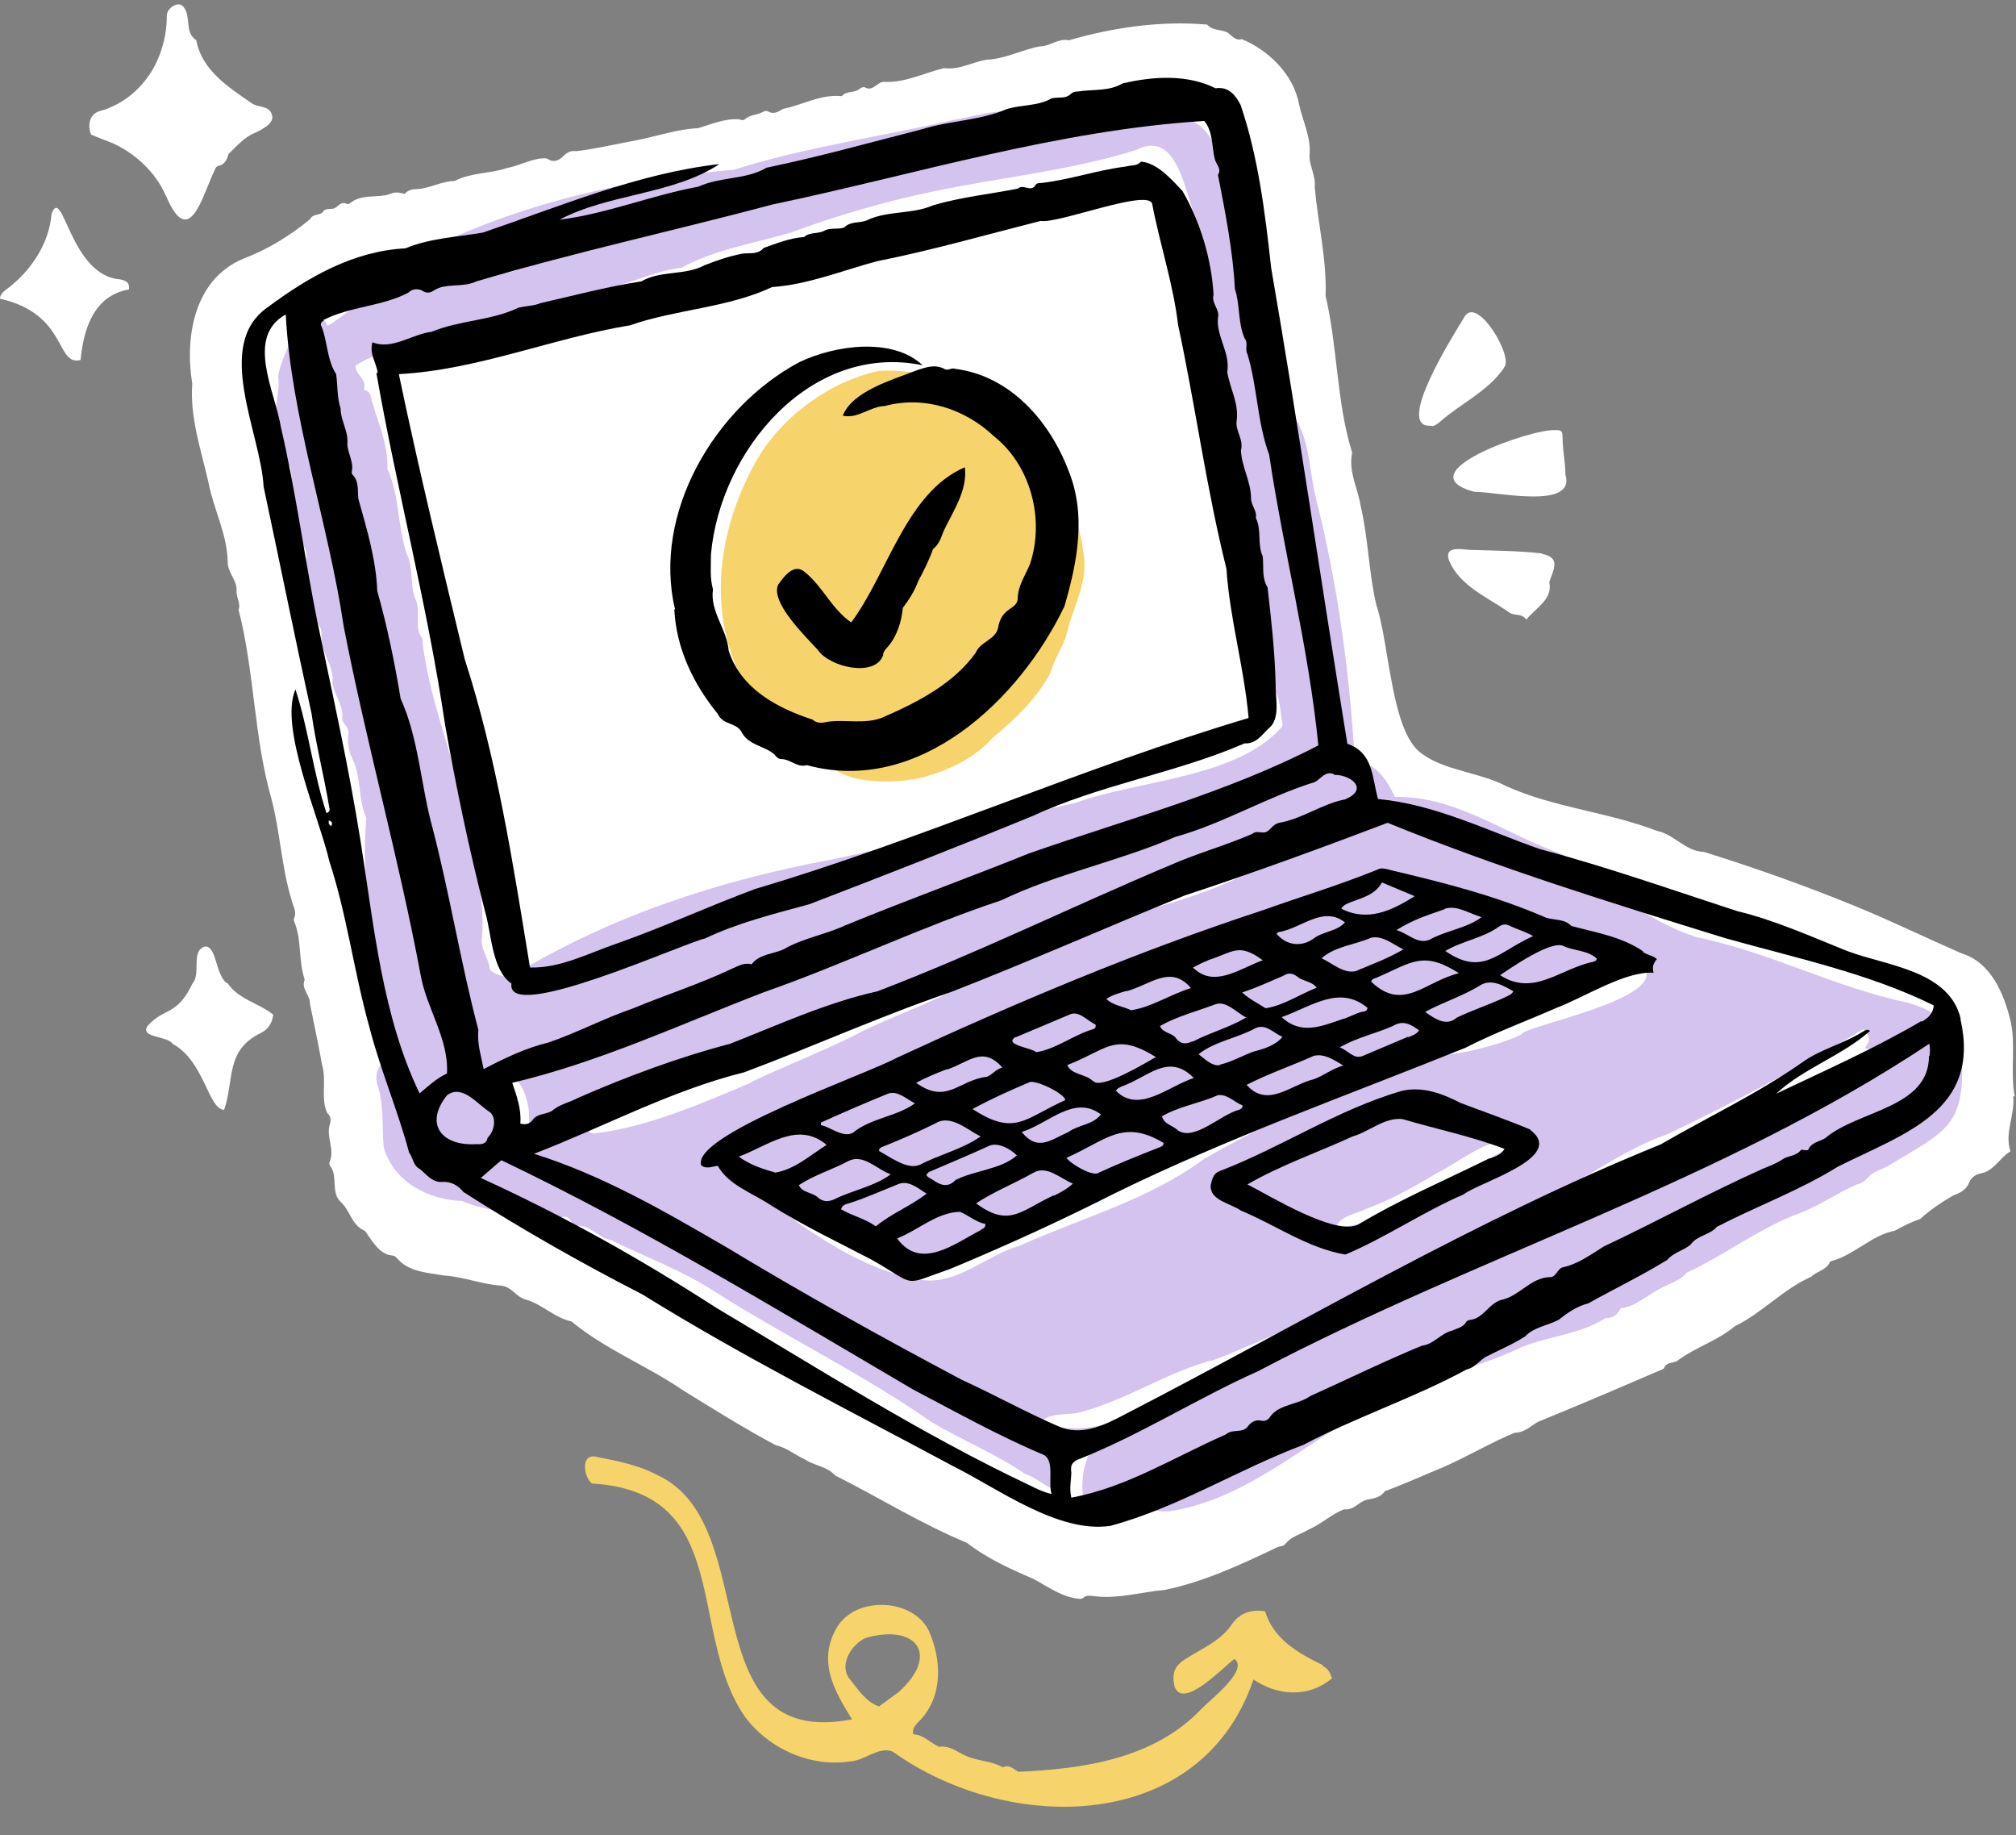 <?xml version="1.0" encoding="UTF-8" standalone="no"?><svg xmlns="http://www.w3.org/2000/svg" xmlns:xlink="http://www.w3.org/1999/xlink" fill="#000000" height="455.2" preserveAspectRatio="xMidYMid meet" version="1" viewBox="-0.0 -1.1 500.2 455.2" width="500.2" zoomAndPan="magnify"><rect x="-0.0" y="-1.1" width="500.2" height="455.2" fill="#808080" stroke="none"/><g id="change1_1"><path d="m499.9,270.9c-1.2-6,.3-12.5-1-18.5-1.6-6.9-4.9-14.8-12.2-17-8.7-3.8-17.3-8-26.1-11.6-12.4-5.1-25.1-9.6-37.9-13.6-4.3,0-7.4-4.4-11.6-5.2-12.2-4.7-25.4-5.7-37.4-11.1-6.4-3.4-15.3-3.8-21-8.1-7.6-5.4-7.9-27-11.2-36.8-1.9-8-2-16.6-3.9-24.6-.7-4.4-3.1-8.5-2.1-13.2-3.9-12.4-3.6-26.2-6.6-38.9.3-9.2-1.9-18-2.7-27,.3-2.7-1.3-5.2-1.3-7.8.5-4.4-1.7-8.6-2.6-12.8-1.4-7.5-7.7-13.4-14.2-16.1-1.5.5-2.4-.8-3.5-1.6-1.6-.9-3.7-.4-5.1-2-11.5-1-23.3.7-34.3,3.9-2.6-.6-4.6,1.5-7.2,1.5-4.3.8-8.6,3.1-13.1,3.3-3.8.6-6.8,2.6-10.7,2.1-4.9,1.2-9.8,3.7-14.8,3.4-1.7-.1-2.8,2.5-4.7,1.4-.5-.2-1.1,0-1.5.4-1.2,1-3.2.4-4.3,1.7-.1.1-.6,0-.9,0-4.9-.2-9.1,2.3-13.7,3.2-1.2.7-2.3,1.5-3.8.6-.4-.2-.9,0-1.3.2-1.4.8-3.1.6-4.4,1.8-.3.3-.9.2-1.3,0-3.5-.3-7,1.2-10.3,2.2-5.1.2-10.2,2-15.3,3-4.9.9-10,2.1-14.9,2.7-1.4-.2-2.3.3-3.2,1.2-1.1,1.1-2.5,1.8-4.1.6-3.2-.3-6.7,1.8-10,2.4-4.2,1.4-8.9,1.1-12.9,3.2-3.1,0-6.1,1.8-9.2,2-1.3,0-2.3.2-3.2,1.2-1.9-.5-2.4-.5-4.2.2-3.2.8-6.6-.2-9.5,2.2-.2.1-.5.2-.6.1-1.4-.7-2,.4-3,1-.9.5-2.3-.2-3,1-.8.9-2.5.4-3.1,1.7-4.9,4.1-10.6,7.6-16.7,9.9-12.1,5.1-14.5,19.3-12.6,31-.6,8.5,2.2,16.4,4,24.4,1.3,6.8,4.7,12.9,4.8,19.9,0,2.5,2.3,4.5,2.2,6.9-.2,1.7,1.1,3.2.5,4.9,3.9,15,3.8,31.6,8.1,46.7,2.2,8.2,2.5,16.9,5,25.1.3,1.6,1.5,3,.6,4.8,0,.2,0,.4.1.7,1.9,4.6,1,9.7,2.6,14.4-1,2.3,1.4,3.8,1.3,6,1,5,2.1,10,3,15.1,1.2,3.9-.4,8.5,1.3,12,.9.8,1,1.8.6,2.9-.9,3.1,1.3,6.1,0,9.2-.2.5,0,.9.3,1.3,1.7,2.5,0,6.4,2.4,8.6,2.4,2.2,2.7,5.7,5.8,7.1.5.2.7.8,1,1.2,1.4,2,3.1,4.7,5.8,5,.5,0,1.1.3,1.4.7,2.8,3.4,7.6,3.6,11.7,4.3,4.8.3,9.3,2.2,14.1,2.5,2.8.3,3.7,2.9,6.3,3.5,4,1.2,7,4.5,11.2,5.4,8.3,6.9,18.8,11,27.7,17.1,7.6,4.7,15.1,9.4,23,13.6,2.7.6,4.7,2.4,7.2,3.5,2.3,1.6,5.5,1.7,7.5,4,10.8,5.4,21.5,12.1,32.7,16.7,5,3.9,10.8,6.5,16.6,9,3.7,2,7,4.5,11.3,4.9.3,0,.7,0,.9-.2,1-.9,2.2-.5,3.3-.4,5.6.6,11.3-1.1,16.9-1.6,9.5-1.9,18.8-6.2,27.6-10.4.8-.5,1.9-.3,2.5-1.1,1.5-1.9,3.8-2.3,5.7-3.5,3.1-1.3,5.8-3.9,8.8-5,2.4.3,3.6-1.9,5.7-2.4,1.6-.3,3.3-.5,4.4-2.1,4.9-1.8,9.7-4,14.6-6,5.9-2.6,11.8-6.1,17.6-8.5,2.4,0,3.9-1.6,5.8-2.7,10.5-4.3,20.6-8.6,31-13.1.2,0,.3-.3.4-.5.7-1.4,2.5-.8,3.5-1.8,4.4-3.2,9.8-4.8,13.9-8.3,6.8-3.3,12-9.2,19-12.3,1.4-1.4,3.7-1.6,4.6-3.6,0-.2.5-.3.8-.4,5.5-1.6,9.6-6.3,15.3-7.4,2-1.1,4.1-2.2,6.3-2.9,2.5-2.3,5.4-4.2,8.3-5.9,1.7-.6,3.2-1.4,3.9-3.2.5-1.2,1.5-1.9,2.7-2.2,3.4-.5,4.8-3.9,7.5-5.5-1.5-4.8,1.2-9,.7-13.7Z" fill="#ffffff"/></g><g id="change2_1"><path d="m268.7,135.4c-.6-7.8-5.9-14.3-9.7-20.9-1.6-2-.9-5.2-3.8-6.4-2.9-2.2-4.1-6-7.1-8.2-8.4-6.1-19.7-9.6-30.1-9-12.6,2.8-24.5,11.7-30.7,22.9-10.2,18.7-12.3,40.8,0,59,3.5,2.6,8.6,9.4,13,6.3,1.4.8,2.7,1.8,4,3-2.8,12,18.1,11.7,25.5,9.4,6.4-1.9,12.2-4.7,16.6-9.7,5.4-4.4,10.8-9.6,14.2-15.9.9-3.2,2.8-6.1,3.9-9.1,1.5-7.2,5.9-13.7,4.2-21.4Z" fill="#f6d46b"/></g><g id="change3_1"><path d="m486.8,259.6c.2-3.4-4.7-1.9-4.5-5.4-.6-4-5.6-5.5-9-6.6-18-3.7-34.3-12.6-52.3-16.2-12.3-4-23.3-12.9-33.1-20.5-13.8-4.7-26.7-14.7-41.8-14.3-2.1-4.5-4.7-8.3-10-9.2-1.2-21.7-4.3-44.2-9.7-65.3-1.6-6.7-1.4-14.4-5.6-20.4-1.3-2,1.3-2.5-1.8-5.1.7-1.6.9-3-.2-4.2-.6-2-.4-4.4-1.1-6.4-1.2-2.6-1.6-5.4-2.4-8.1-1.4-2.5-2.3-4.9-2.4-7.8-5.5-11.9-5.7-26-12.7-37.2-6.3-10-20.5-1.3-29.9-2.2-21.8,1.7-43.8,7.8-65.2,9.9,15.2-5.6,32-5.1,47.5-9.9.9-.2,1.6-.5,1.6-1.6-.9-5.3-13.6-.9-17.4-.5-18.2,4.2-37,6.8-54.7,12.4-25.7,2.2-51.2,7.9-74.6,19.1-.3.8.6,1,.4,1.7-2.1.9-4.3,1.7-5.7,3.5-.1,1.1,1,1.3,1.1,2.2-2.7,1.5-5.4,3.1-8.5,3.7-.4,0-1,.1-.9.8.4.6,1.4.2,1.6,1.1-.6.6-1.3.8-2.1.6-4.7-.5-8.2,3.9-12.1,6-4.6-7.7-5.7-3.7-8.8,2.3-1,3.5-3,6.8-3.5,10.3.5,3.1-.6,6.2-.6,9.3,1.2,4.4.9,9.4,3.7,13.3.3,3.7,1,7.5,1.1,11.2.5,1.8,1.5,3.3,1.3,5.2,0,.9-.2,2,.4,2.6,1.5,1.4,1.2,3.2,1,4.8,0,2.8,1.2,5.5,1.1,8.2,1.6,2,.7,4.9,2,6.9.7.8.7,1.6.8,2.5-.4,4.4,3.1,7.5,2.7,11.8.2,3.1,2.8,5.6,2.4,8.9,0,1.6,2,2.3,1.5,4.1-.2,2.1.1,4.2,1,6,2.4,4.7,1.3,10,3.5,14.7-1.3,14.5,1.2,29,3.1,43.4.7,4.2.7,8.7,1.5,12.8.8,2,.2,3.5-1,5-1.2,1.5-1.3,3.2-.9,4.9,1.8,5.1,1.1,10.4,1.6,15.6,2.5,8.6,11,13,19.4,13.3,4.1,1.8,8.6,2.5,12.9,3,1.9.8,3.3-.8,5-.6,2.2.5,4.3,2.5,6.7,1.7,1.1-.4,1.9-.1,2.5,1,.4.7,1.1,1.1,1.9,1.1,3.1,0,5,3,8,3.5,8.5,4.2,17.6,7.5,25.6,12.7,17.7,11.3,36.7,20.4,54,32.5,7.6,4.5,15.8,7.8,23.1,12.8,3.6,1.2,6.7,4.9,10.8,4.6,1.9-4.3-.9-10.3,2.9-13.9,1,1,.3,2.3.9,3.3,1.5-1.3,1.6-3.9,4-4.3.4.9.5,1.6-.4,2-3.4,3.4-4.5,9.7-3.7,14.4,2.7,1.1,5.6,1,8.4.8,4.8.2,9.2,3.3,14.1,2.2,18.5-3.3,32.7-16.8,48.8-25.6,11.7-7.1,25.2-9,37.6-15,6.8-2.7,14.3-3.1,20.6-7.1,1.9,0,3.1-.9,3.8-2.5,3.7-.3,6.8-3.4,10.1-5,2.2-1.2,4.7-1.8,6.3-3.8,8.9-4.1,17.2-10.4,26.3-14.1,5.7-1.9,10.5-5.4,15.9-7.8,1.1-.2,1.9-.7,2.7-1.6,1.4-1.8,3.8-2.1,5.6-3.3,14.1-8.5,19-9.7,17.6-28.3ZM80.7,106.3c-.8-4.7-1.7-9.4-1.5-14.1,1.2,4.9,2,9.9,2.3,15-.5,0-.7-.4-.8-.9Zm1.5,7.5c-.4-2.2-1.5-4.3-.6-6.6,1.2,2.1,1.5,4.5,1.7,6.8-.6.3-1,0-1-.3Zm248.6,91.1c-2.8,2.7-6.5,3.6-9.7,5.8-.7-1.1-1.5-1.7-2.5-2.6,4.1-1.7,8.1-2.4,12.2-3.2ZM180.9,47.5c.8-.4,1.4.3,2,1.2-2.1.5-3.8,1.4-5.9,1.1.7-1.9,2.6-1.6,3.9-2.2Zm-70,20.9c17.2-4.1,33.7-9.5,50.9-13.8-3.2,2.1-6.5,2.6-9.7,4.6-1.1.5-2.2,1.1-3.5.8-1.5-.2-2.7,1.1-4.1,1.1-7.8.5-14.3,5.4-22,6-6.5-.2-12.6,4.3-18.8,3.9,2.5-.8,4.8-1.9,7.3-2.6Zm-22.9,66.8c-.7-.8-.8-1.5-.9-2.6.8.8,1.1,1.4.9,2.6Zm34.1,133.9c-1-.3-.7-1-.6-1.6.8.4,1,.9.6,1.6Zm8.5,11.5c-.4,1.1-.7,2.2-2.1,3-5.8-4.3-.7-11.4-5.1-16.3-.8-1-1.4-2.1-1.2-3.6,7.8.5,10.4,10.4,8.5,17Zm-2.7-40c-2.1,1-5.2.3-6.4-1.3-.2-2.8-2.5-5.1-1.9-8.1.7-8.8-1.6-17.5-3.4-26-2.3-15.8-9.3-30.6-11.3-46.4,0-.6.1-1.3-.3-1.8-2-2.9,0-6.5-1.6-9.7-1.4-3.5-.3-7.6-2.1-11-2.3-6.8-1.7-14.4-4.8-21.1.3-5.6-2.1-10.9-3.6-16.1-.6-1.4-.2-3-2.2-3.5.8-2.8-2-3.4-2.1-6,10.2-6.6,23.5-4.5,34.3-9.5,1.9-2.7,5.2-2.2,7.8-3.5,5.8-2.4,12.1-3.6,18.1-5.6,7.2-1.3,13.5-4.8,20.7-5.7,8.4-4.6,18-6,27.1-8.7,11.3-4.2,23-7.6,34.8-10.1,17-3.6,34.4-5.2,50.9-10.4,9.9-5.1,11.9,9.5,14.4,15.9,2,8,5.1,16.3,4.4,24.5.8,2.1,0,4.6,1.4,6.5.4,4.4.3,9,2.5,13.1.6,4.2,1.3,8.4,2.4,12.6.5,4.5.8,9,1.7,13.4-.1,1.5-.3,3,.6,4.4-.2,3.6,1.3,7.1,1.3,10.8-.1,2.1.1,4.4,1,6.5.4,6.1,1.6,12.1,2.9,18,.1,2.5,1.9,4.6,1.4,7.3,1.7,2.8,1.7,5.8,2.2,8.8.2.5.2,1.1-.2,1.5-11.2,12.5-35.3,13-50.9,18.6-20.4,4.6-40.6,9.9-61.1,14.2-27.3,5.1-54,13.8-77.9,28.2Zm180.6-25.5c0,.8-.5,1.3-1.2,1.5-9.4,4.4-19.2,7.2-29.3,9.6-2.9.5-5.7,3.2-8.6,2.4,4-5.1,11.6-5.3,17.1-8.5,7.3-3.2,14.9-6,22.5-8.2-.1,1.1-.6,2.1-.5,3.1Zm-122,52.3c-12.4,5.2-25.7,11.1-39.3,12.7-2.9-.8-4.6-4.7-1.3-6.2,1.1.3-.4,2,1.7,1.3,8.9-2.9,17-7.8,25.7-11.1,16.2-6.3,32.1-13.9,48.7-19.1,5.6-2.2,11.5-4,17-6.6,3.7-1.4,7.3-3.8,11.5-3.5-9.5,9.6-23.8,13.7-35.9,19.5-9.1,4.8-19,8.5-28.2,12.9Zm66.6,40.5c-8.5,2.3-15.7,10.1-25,8.4-14.4-2.5-26.8-11.5-38.3-20.1,3.3-2.2,13.3,4.9,17,6.6,7.7,4.7,16.3,8.1,25.1,9.9,10.2-4,20.4-9.4,30.9-13,8.1-2.8,16.3-5.4,23.4-10.4,14.9-8.3,30-18.6,47.2-20.9,0,.8-.5,1-1,1.2-11.5,5.2-22.9,10.5-33.8,16.9-13.8,10.1-30.2,14.5-45.6,21.4Zm97.5,12.1c-19.6,7.9-38.7,17-58.4,25-10.4,4.9-22.6,11.2-34.1,6.6,2.9-2.5,6.6-1.5,10-2.4,11.7-3.1,21.8-10.2,33.5-13.1,16.9-6.6,33.2-15.4,51-19,0,1.6-1,2.3-2,3Zm22.5-35.7c-13.2,7.1-26.4,18.1-41.7,19.1,1.3-3.1,4.8-3.2,7.5-4.6,6.4-2.3,12.2-5.7,18-9.1,6-3,12.7-9.2,19.7-7.7-1,1.1-2.3,1.6-3.4,2.3Zm4.7-29.1c-1.7,1.9-27,9.2-21.1,2.5,12-4.2,23.7-9.5,35.7-13.2,5.2-1.1,11.1-2.7,14.1-7.2,10.8,8.3-23.8,15-28.7,17.8Zm82.2,7.2c-7.9,2.8-13.8,9-21.8,11.5-13,3.5-24.8,10.6-36.9,16.5-.8.4-1.8.6-1.6,2.1-5.4-1-11,7.9-16.8,5.2-.3-1.7,2.3-2.2,3.3-3,9.2-4.7,17.5-11,27.4-14.4,16.6-7.9,33-16.6,48.7-26.1,1.8,2,1.9,2.7.4,4.6.4.5,1,0,1.3.5-.9,1.7-2.4,2.6-4,3.1Z" fill="#d4c2ef"/></g><g id="change2_2"><path d="m328.3,412c-6.1-3-12.3-6.4-14.4-13.4-3.8-.6-6.6.6-8.6,3.7-2.7,3.7-7,5.5-10.8,7.9-3,1.8-3.8,3.5-3.1,7,2.1,6,12.1-4.8,14.9-6.8,3.6,2.8-6,10.1-8.1,12.3-11.9,12.6-29.6,15-45.5,15.7-1.3-.7-2.3-1.9-3.9-1.1-2.7-1.6-6-1.5-9-2.8-2.2-.9-4.1-2.7-6.8-2.3-2.1-.9-3.8-3-6.4-3.1-.4-1.6.8-2.5,1.6-3.4,5.8-6,5.5-15.1,2.2-22.4-4.1-8-18-8.5-22.7-.8-5,8.4-.7,15.8,3.7,22.9-40.2,7.7-21.7-48.4-48.3-60.6-4.9-2.6-10.1-3.5-15.5-4.6-3.6-.5-2.7,5.3-.7,6.7,35.2,2.1,23.5,37,37.9,57.8,5.9,8,16.4,12.7,26.3,11.1,3.5-.2,7-3.8,10.4-2.4,28.9,20.7,76.6,20.3,89.5-17.9,6,4.1,13.7,4.6,19.5-.3-.7-1.9-1.1-2.4-2.4-3.1Zm-105.3,6.6c-1.6,1.2-3.3,2.4-4.9,3.6-3.4-1.2-5.3-4.4-7.5-7.1-2.4-3.5.8-8.4,4.2-9.9,12.5-3.6,18.5,4.1,8.2,13.4Z" fill="#f6d46b"/></g><g id="change4_1"><path d="m41.2,47.5c5.8,13.7,9-.1,12.1-6.5.1-.3.4-.8.7-.9,1.7-.3,2.3-1.5,2.7-3,2-1.9,4-4.3,6.7-5.3,1.6-.8,5-2.4,4-4.6-.8-2.3-3.5-1.5-5.1-2.8-5.8-4-12.2-8.1-13.6-15.5-3-2-1.2-5.7-3.1-8.2-1.2-1.8-4.2.2-4.2,2,0,4.4-1,8.6-3,12.5-2.9,5.5-7.8,9.7-13.8,11.3-2.5.8-2.9,3.6-2,5.8,1.7.7,3.5,1.4,5.3,2.1,5.6,2.5,10.8,7.3,13.2,13Z" fill="#ffffff"/></g><g id="change4_2"><path d="m56.3,242.8c-2.9-2.1-2.5-9.4-5.5-9.1-3.5,1.1-.9,6.7-3,9.1-3.9,8.2-7,5.9-11.2,10.6-1.9,3,4.9,2.4,6.2,4.4,8,4.4,8.8,16.2,12.8,16.4,2.6-7.4.2-14.8,9.2-19.1,1.9-1,2.7-2.5,3-4.5-3.7-3-8.6-3.7-11.4-7.9Z" fill="#ffffff"/></g><g id="change4_3"><path d="m29.8,68.2c-12.4-.9-14.2-23.6-17-16.3-.6,7.5-5.2,14.3-11.1,18.7-.8.6-1.7,1.3-1.7,2.4,16.9,3.8,13.7,16.8,20,15.2.7-7.7,3.3-16,12-17.5.2-2-1-2.2-2.2-2.5Z" fill="#ffffff"/></g><g id="change1_2"><path d="m388.4,116.6c0-3-.7-6-.7-9,0-1.7-.2-2.1-1.9-2-5.6-.4-37.5,10.6-20,15.3,5.2-.1,25.3,4.6,22.6-4.3Z" fill="#ffffff"/></g><g id="change1_3"><path d="m373.1,90.1c2.8-2.2-6.7-18.3-9.8-12.5-2.1,3.5-17.4,27.4-8.4,26.9.9.3,1.5-.3,2.3-.9,5.3-4.7,12-7.6,16-13.5Z" fill="#ffffff"/></g><g id="change1_4"><path d="m382.7,136.2c-6-.7-12-.7-18.1-.9-2.3-.2-6.5-1-5,2.8,2.6,6.1,9.5,9,14.7,12.6,1.5,1.2,3.1.1,4.4,1.9,2.4-3,6.6-5,5.7-9.3,1-3.1,3-6.1-1.8-7Z" fill="#ffffff"/></g><g id="change5_1"><path d="m486.5,251.7c-2.8-12.1-18.4-13.2-28.2-16.9-9-3.6-17.8-7.6-27.3-9.9-16.3-5.3-32.4-11-49-15.4-13.1-4.6-26-11.1-40.1-12.4-1.5-5.3-1.1-11.5-7.6-13.7-6.4-39.3-12.1-78.7-18.9-118-1.5-13.6-3.2-27.6-7.6-40.5-1.2-2.3-2.9-4.6-6.2-4.1-7-3.5-15.4-3-23.1-1.2-3.3,2-7.3,1.4-11.1,2-.6,0-1.2.1-1.7.6-1.3,1.3-3.2.7-4.8,1.1-3.4,2-7.6,1.5-11.2,2.7-6.6,2.8-13.9,2.8-20.7,4.9-12.9,3.3-25.8,6.9-38.8,9.6-5,3-11.5,2.2-16.9,4.7-11.5,2.1-23,6.8-34.5,8.2,12.3-6.5,28.2-6.2,39.7-13.8-20.2,2.3-39.6,10.5-58.7,17-6.5,1.1-13.2,1.4-19.2,3.9-13.1.7-24.2,7.2-34.3,14.7-13.3,9.4-1.6,31.1-.9,44.4,4,18.8,7.8,37.6,11.9,56.3,1.1,7.8,3.1,15.5,4.4,23.3.1.5.3,1-.7,1.4-3.3-10-4.4-20.6-7.7-30.7-4.1,9.5,6,32,8.4,42.6,4.4,13.4,6.1,27.4,9.9,41,2.7,10.6,7.2,21.1,9.9,31.3,1,1.3,1,3.3,2.7,4.1,1.6,1.3,2.9,3.2,5.3,3.2,2.3-.2,4,.7,5.5,2.5,14.4,9.2,29.2,17.6,44.4,25.4,25,15.5,51.2,28.7,77.1,42.6,11.4,5.7,26.1,16.7,39,14.8,16.7-4.5,31.7-14,47.9-20.1,13.1-6.9,27.4-11.6,40.5-18.7,1.9-.4,3.1-2.1,4.7-3.1,3.3-1.7,6.7-3.1,9.8-5.1,2.2-2.3,5.6-2.7,8.3-4.1,2.3-1.8,4.6-3.4,7.4-4.1,6.4-3.6,13.3-6.9,19.6-10.8,1.6-1.9,4.1-2.3,5.8-3.8,1.6-2.3,4.7-2.3,6.5-4.4,9.9-5.1,20.7-9.1,30-14.9,16.5-8.3,35.6-13.8,30.4-36.7Zm-155.5-60.6c4.5,0,8.6,3.7,2.7,6.1-5.7,1.1-10.5,4.8-16.3,5.8-1.5.3-2,1.6-3.1,2.2-1.1.6-2.5-.4-3.5.5-6.3,2.8-13.6,4.8-20.2,7.7-24.5,10.3-48,21.9-72.9,31.4-12.6,2.8-24.8,8.4-36.5,13-12.6,3.3-25.6,8.1-37.7,13.4-2.2,1.2-4.7,1.6-6.6,3.3-1.6.9-3.7.6-4.8,2.3-.7.8-1.5,1.2-3,.8.3-3.6-.9-6.8-2-10.1,21.6-5.1,41.9-14.6,62.5-22.5,19.7-6.9,39-16.2,58.9-22.8,13.4-6.5,29.3-9.7,43.1-15.7,11.9-3.3,22.7-9.9,34.6-13.6,1.6-.8,2.5-2.8,4.7-2ZM80.2,78.3c6.6-3.4,14.7-3.4,21.1-6.8,1-1,2.4-1.1,3.6-.4.9.5,1.7.5,2.5,0,3.3-2.2,7.3-.7,10.8-2.4,24.3-7.2,49.1-12.6,73.6-19.1,35.7-7.5,70.5-18.4,107-20.7,2.2,2.7,1.8,6.1,2.6,9.4.3,1.4,1.8,2.4.8,4,1.8,9.2,3.7,18.8,4.2,28.3,1.3,3.9.7,8.3,2.4,12.2,1,1.2,0,2.7.7,3.9,2.5,8.2,2.4,16.9,5.4,25,3.6,24.1,9.8,47.8,12.2,72.1-22.7,11.8-47.9,18.4-71.8,26.8-15.4,6.2-30.4,11.6-45.7,17.9-5,2.3-10.4,3.1-15.2,5.9-2.7,1.2-6.1,1.2-7.9,3.7-1.8-.5-3.3.4-4.9,1.1-8,3.8-16.5,6.5-24.7,9.9-7,2.4-13.8,6-20.8,8.4-5.8,1.4-10.9,3.9-16.1,6.6-.6-3.2-1.7-6.5-1.3-9.7-4.4-16.6-7.1-33.7-11.4-50.2-2.9-10.5-3.4-22.1-7.9-32-1.5-9-3.3-17.9-5.8-26.7-.3-7.9-2.6-15.4-4.7-22.9-.2-1.9.2-4.2-1.3-5.8-.3-.3-.4-.6-.3-1,.5-2.6-1.3-4.8-1.1-7.3.1-2.9-1.7-5.4-1.7-8.3-.9-2.7-.7-5.7-1.1-8.5-2.4-3.7-2.1-8.4-3.8-12.2,0-.6.3-.9.7-1Zm2,125.5c-.7-.3-.7-.8-.6-1.4.7.3,1,.6.6,1.4Zm21.9,66.3c-9.2-19-11.3-41.4-14.6-62.3-2.9-18.4-7-36.7-10.8-54.9-3.2-16-5.3-32.1-9-48-1.4-8.8-8.9-22.4,1.2-28,1.3,25.5,10.6,51.8,14.4,77.5,5.6,28.8,13.6,57.2,19,86,1.4,8.5,7.1,16.1,6.6,24.8-2.5,1.1-4.6,3.1-6.9,5Zm14.2,12.6c-8.5.6-13.2-4.8-7.4-12.1,3.8-2.9,7.6,2.3,10.7,4.2,1.7,1.5,1,4.8-.6,6.3-.3,1.6-1.5,1.7-2.8,1.6Zm137.3,84.7c-26.9-12.7-52.5-29-77.9-44.1-18.9-12.2-38-22.9-58.4-32.2,1.9-1.6,3.5-3.1,5.1-4.4,35.2,16.8,68.6,37.2,102.2,56.9,10.7,5.6,21.4,11.6,32.4,16.2,2.7,1.5,1,6.7,1.9,9.7-2.1-.5-3.7-1.3-5.3-2.1Zm223-106.6c.1,13-17.6,13.5-25.7,20.4-1.4.9-3.4,1-4.2,2.8-.1.3-.5.2-.8.2-.4,0-.9-.2-1.1,0-1.2,1.6-3.3,1.3-4.7,2.4-1.5,1-3.3,1.6-4.9,2.3-13.4,6-26.1,13-39.3,19.2-3.2,2-6.4,4.4-10.3,5.2-1.4.6-1.5,2.6-3.3,2.4-4.5.3-7.2,4.4-11.2,5.5-3.6.6-4.8,4.7-8.3,5.1-.3,0-.8.2-1,.5-.8,1.4-2.3,1.6-3.6,2.2-2.8.7-4.5,3.4-7.4,3.7-9.2,3.8-18.4,8.3-27.7,12.5-2.9,2.1-7.5,2-9.8,4.9-.6,1-1.3,1.4-2.4,1.2-1.3-.3-2.4.3-3.2,1.3-1.3,2-3.9.6-5.5,2.1-12.8,5.6-24.7,13.2-38.4,15.7-.5-2.4-.1-4.1,0-6.2-.4-2,.5-2.9,2.3-3.5,15.2-6.1,29.1-15,44.1-21.7,54.7-28.8,114.9-46.9,166.5-81.2.2,1.1.2,2.1,0,3.2Zm-1.9-8.6c-11.6,6.8-23.8,12.2-36,18,6.6-6.2,16.5-9.5,23.3-15.6-.8-.6-1.3,0-1.8.2-4.7,3-10.4,4.3-15,7.6-11.1,7.8-23.5,13.6-35.2,20.4-46,18.6-89,44.3-133.2,67.1-4.9,2.6-10.6,5.3-16.2,2.8-8.1-3.5-15.8-7.8-23.9-11.5-19.8-10.5-39.4-21.4-58.6-33-15.2-8.8-30.4-17.7-47.6-23.1,17.4-6.7,34-15.7,52.1-20.2,17.2-6.4,33.9-14,51.3-19.9,19.5-7.6,38.7-16.1,58.1-24,16.8-5.5,34.2-11.9,50.3-18,27.4,11.2,55.6,19.9,83.7,28.6,17.4,4.9,35.6,8.7,51.8,16.7-.2,2.1-1.4,3.1-2.9,4Z" fill="#000000"/></g><g id="change5_2"><path d="m407.7,234.9c-5.2-3.6-11.8-4.7-17.8-6.3-1.7-1.8-4.3-1.4-6.4-2.1-12.4-5.4-25.1-8.6-38.2-11.7-1.2-.3-2.6-.8-3.5-.2-9.3,3.8-19,6.7-28.5,10.1-31.1,10.2-61.2,22.9-90.8,36.6-7.7,4.2-51.2,19.2-48.5,26.7,1.4,1,2.8.2,4.1.1,2.6,4.7,8.5,6.7,12.9,9.6,8.2,5.2,16.9,9.3,25.5,13.8,11.3,6.5,7.1,6.4,19.4,2.1,13.7-5.7,27.3-11.9,40.5-18.6,28.3-13.9,58-24.4,87.2-36.2,7.2-3.7,15.1-6.6,22.6-9.9,6.9-2.6,17.1-9.2,24.1-8.7-.5-1.5,0-2.4.8-3.4-1.2-1-2.5-1-3.5-1.8Zm-33.2-6.4c1.8.9,3.8,1.4,5.9,2.6-8.9,4-12.5,10.1-21.8,3.7,4.4-2.6,9.2-3.1,13.4-6.1.9-.6,1.6-.6,2.5-.2Zm-37.8,11.2c-3.1,1-6-1.8-8.8-3.1,3.4-3,8.2-3.3,12.3-5.1,2.9-.6,5.3,1.6,8,2.9-3.9,2.3-7.6,3.6-11.6,5.3Zm2.6,9.2c-.1.9-.8.9-1.4,1-1.7.4-3.2,1.4-4.8,1.8-5.3,1.8-10.3,4-15.1-.5,7.4-2.6,14.3-8.1,21.3-2.3Zm2.3-7.5c8.6-3.7,11.4-6.8,20.4-1.1-8.5,2.1-13.9,9.7-21.8,2.1.2-.7.9-.8,1.4-1Zm16.9-17.1c3.1-.9,6,1.2,9.1,2.1-3.7,2.8-8.8,3.3-12.9,5.6-3,1.2-5.1-1.4-8.2-2.4,4.1-2.6,7.8-3.7,12-5.2Zm-23.4-1.6c2.9-1.1,6-1.8,7.8-4.9,2.6,1.1,5.2,2.2,8.1,3.4-5.8,3.7-11.8,6.4-18.2,3.1.6-1,1.4-1.2,2.3-1.6Zm-17.7,7.4c5.6-1,10.9-6.6,16.3-2.4-2,2.3-5.5,2.2-7.9,4.1-3,2.1-6.7,1.6-9.1-1.3.3-.2.5-.4.7-.5Zm.9,10.9c1.2-.8,2.3-.8,3.5.1,1.5,1.3,3.6,1.1,4.9,2.8-4.3,1.7-8.4,4.5-12.7,5.1-1.8-1.2-3.8-2.1-5.8-3.9,3.8-1.3,6.6-2.6,10.1-4.1Zm-47.1,26.1c-1.9-1.9-5.3-1.5-6.4-4,10.1-3.9,11.7-8.3,22-2-2.6,1.5-13.6,8.1-15.5,6Zm1.9,8.3c-1.9,2.5-5.5,2.5-8,4.3-4.5,2-7.6,4.9-11.6,0,6.7-2.1,13-9.3,19.6-4.4Zm5.2-7c6.6-2.3,11.6-8.5,17.9-2.1-6.4,2.1-13.6,8.9-19.3,3.2.3-.7.9-.8,1.4-1.1Zm17.6-11.2c-1.6.7-2.8.8-4-.6-1-1.6-3.3-1.3-4.1-3.2,4.5-2.5,9.1-3.6,13.8-5.4,2.7-.9,5.2,2.1,7.6,3.3-4.2,2.5-8.9,3.7-13.3,6Zm3.8-20.1c6.1-1.9,7.6-4.5,13.6,0-5.8,2.1-12.1,7-17.3,1.8,1.2-.6,2.4-1.3,3.6-1.7Zm-20.3,7.7c5.9-1.5,11-6.8,16.1-.8-5.2,1.6-9.9,4.8-14.9,5.5-1.9-1-4.3-1.1-6.1-2.8,1.6-1.1,3.4-1.5,5-2Zm-27.4,11.4c4.5-1.9,8.9-3.7,13.3-5.6,2.4-1.2,4.5,1.6,6.5,2.4.2.8-.2,1.1-.6,1.2-4.8,1.4-9.3,5-14.1,5.7-1.1-1.1-8.3-1.8-5.1-3.8Zm3.3,11.2c1.3-.9,9,2.8,9,4.4-10.1,4.5-12.4,9.1-23,2.2,5-2.7,9.1-4.5,14-6.6Zm-25,22.3c5.1-2.2,10.2-4.3,15.2-6.6,2.2-.9,5.2.8,6.8,2.4-3.9,3.5-10.5,3.7-15.2,6.1-1.9,2-3.8,1.3-5.6,0-.6-.4-2.5-1.1-1.1-1.8Zm-2.3-1.8c-2.9,1.2-7.3-2.1-9.9-3.5,0-.7.4-.8.8-1,4.5-1.8,8.9-3.7,13.3-5.9,3.7-2.2,7.7,1.6,11.1,3.3-4.5,3.2-10.3,4.5-15.2,7.1Zm7-23.7c5.4-1.8,8.8-6,13.7-.5-1.7.5-2.4,1.7-3.8,2.3-7.1.8-9.9,7-17.6,1.5,2.6-1.4,5.1-2.4,7.7-3.4Zm-31.4,13.2c5.5-2.5,11.1-4.9,16.7-7.2,2.3-.9,4.6,1.3,6.7,2.4-4.5,3.3-10.9,3.6-15.4,7.3-2.5,1.3-5.4-1.4-7.9-1.9,0-.2,0-.4,0-.5Zm-11.4,12.3c-3-.8-6.4-2-8.9-3.9,7.2-2.6,14.6-9,21.8-2.9-4.3,2.7-7.9,6.1-12.9,6.9Zm10.8,6.3c-1.4-1.4-3.8-1.1-4.8-3.1,3.9-2.6,8.2-3.8,12.3-6,3.7-1.9,7.1,2.1,10.5,3.3-4,3-9.4,3.9-14,6.2-1.4.6-2.7.7-4-.4Zm5.7,2.8c.4-1.1,1.2-1.2,1.9-1.4,4.1-1.3,8.1-3.1,12.1-4.7,2.6-1.2,5,.9,7.2,2.3-4,3.1-8.7,4.9-12.6,8.1-2.6-1.9-5.8-2.6-8.6-4.2Zm34.7,5.2c-6.4,3.3-15,10.2-20.8,2.1,5.3-2.1,9.9-6.5,15.6-6.6,2.2.9,4,2.6,6.3,3,0,1.1-.7,1.2-1.1,1.4Zm18.1-8.6c-8,3.6-11,8.2-19.3,2,4.5-3,9.5-4.9,14.2-7.6,3.4-1.9,6.6,1.4,9.8,2.7-1.5,1.4-3.1,2.2-4.7,3Zm26.2-11.9c-5.1,2-10.1,4-15.1,6.3-1.3,1.1-6.9-2.1-8-3.7,9.7-4.2,13.9-9.8,24.1-3.7,0,.8-.6.9-1,1.1Zm19.7-9.3c-4.4,1.1-10.9,7.7-15,5.2-1.3-1.3-3.6-1.6-4.1-3.6,4.3-2.5,9.3-3.2,13.8-5.2,2.2-.5,4.3,1.8,6.2,2.5,0,.8-.5.9-.9,1.1Zm-4.7-11.1c-1.9.4-3.9-1.6-5.3-2.7,3.8-3.1,9.6-4,14-6.4,2.6-1.3,4.5,1.1,6.8,2.1-1.8,2.2-4.7,3-7.3,3.7-2.7,1-5.3,2.5-8.2,3.2Zm23.3,3.5c-5.8,1.4-11.5,7.3-16.7,1.4,5.5-2.8,11.1-4.7,16.7-7.2,2.5-.6,4.8.9,7.3,2.4-2.8.8-4.8,2.5-7.3,3.4Zm23.3-10.5c-3.7,1.6-7.4,3.1-11.1,4.7-2.3,1-3.6-1.3-5.8-2.1,4.4-2.5,8.9-3.4,13.2-5.3,2.4-1.5,4.4-.5,6.5,1.1-.7,1-1.8,1.3-2.7,1.7Zm24.1-9.8c-3.9,1.8-8.1,3.2-11.9,5-2.6,2.3-5.4.4-7.9-1.4,4.7-2.5,9.3-3.9,13.7-6.6,2.7-1.7,5.8.1,8.2,1.5-.5.9-1.5,1.2-2.2,1.5Zm21.8-8.8c-8.1,1.7-14.7,8.7-23,3.3,3.1-2.1,12.8-8.8,15.8-7.2,2.6,1.2,6,1,8.2,3.1-.1.5-.5.7-1,.8Z" fill="#000000"/></g><g id="change5_3"><path d="m379.7,279.1c-5.7-2.4-11.5-4.4-17.3-6.6-4.5-2.3-9.4-4.2-14.6-3-15.9,4.6-29.8,14-45.2,19.9-1.6.6-1.9,2.1-2.2,3.5-.3,3.8,5,4.5,7.5,6.3,8.7,3.6,16.5,9.3,25.9,10.9,10-4.2,19.3-10.6,29.3-14.9,4.2-3.2,25.6-9.2,16.6-16Zm-10.1,7.1c-10.9,5.4-22.2,10.2-32.7,16.5-5.8,2.7-21.5-7-27.4-10,8.3-4.8,17.4-7.9,26.1-11.9,4.2-1.2,7.9-4.8,12.4-4.3,8.4,2.5,17.3,4.3,25.3,7.4-1,1.6-2.5,1.9-3.7,2.4Z" fill="#000000"/></g><g id="change5_4"><path d="m93.4,91.5c5.1,29.1,12.7,57.8,17,87,2.8,15.8,6,31.2,10,46.7,1.6,5.5,1.6,14.2,6.5,17.7-1.4,10,42.3-9.9,48-11.2,8.2-3.9,17.1-6.1,25.9-8.5,18.5-7.1,36.9-14.3,55.2-21.8,17-7.9,35.7-10.7,52.8-18.1,3.1.2,4.6-2.6,6.6-4.3,2.2-2.7,1-7.2,1.1-10.5-.2-8.1-1.1-16-2-23.9-1.5-2.4-.9-5-1.2-7.7-1.4-3-.2-6.4-1.7-9.5.3-1.9-1.2-3.1-1.2-4.9,0-4.1-2.4-8-2.5-11.9.7-2.6-1.3-4.7-1.1-7.1.7-4.4-1.6-8.1-2.3-12.3.8-4.8-2.8-8.9-2.3-13.5.5-2.1-1.7-3.5-1.1-5.7-.5-8.8-3.3-18.1-7.7-25.7-2.7-2.9-6.3-7-10.3-7.3-1.1,1.2-2.4.8-3.7,1.2-7.2.9-14,3.3-21.1,4.1-.5,0-1,0-1.3.4-1.2,2.1-3-.3-4.5,1-6.6,1.3-14.1,2.1-20.9,4.1-5.3,2.3-11,1.3-16.2,3.6-1.8,1-4.2.2-5.9,1.9-1.3.6-3.6,0-4.9.8-1.6.9-3.7.3-5.1,1.6-3.4.2-6.9,1.6-10,2.7-1.5,1.7-3.4,1.2-5.2,1.4-3.2.6-6.5,1.7-9.5,2.9-4.8,2.6-10.8,1.2-15.7,4-8.4,1.3-16.7,3.5-25,5.4-1.7.7-3.6.7-5.4,1.1-6.9,3.3-14.6,3.1-21.6,6-4.9.6-9.9,4.6-14.7,2.6-.8,3,.9,4.8,1.3,7.5Zm5.6.2c19.4-1,38.3-9,57.3-12.1,11.5-4,24.2-4.3,35.3-9.5,8.9-.6,17.4-4.1,26-6.4,13.6-2.7,27.2-6.6,40.6-10,4.3.8,27.2-8.3,27.7-4.1,1.9,10,5.2,19.7,6.4,29.9,4.3,20,7,40.5,12,60.5.8,12.3,4.4,24.5,5.5,37-41,12.2-82.7,30.7-122.4,42.4-11.6,4.3-22.8,9.5-34.5,13.6-7,2.4-13.9,6.1-21.4,5.9-4.2-25.7-8.2-51.8-16.2-76.5-5.6-23.2-11.4-47-16.3-70.5Z" fill="#000000"/></g><g id="change5_5"><path d="m167.3,150c.5,9.8,4.7,18.5,10.8,26,1.2,2.7,4.4,2.1,5.8,4.3,1.7,3.5,5.6,3.5,8.2,5.7.5.6,1,1.2,1.8,1.2,2.2,0,3.9,2.2,6.3,1.5,27.9,7.6,52.9-16.4,63.9-39.4,3.2-10.9,5.5-22.7,1-33.7-4.7-12.3-14.5-23.5-28.1-25.2-.9-.4-1.8.6-2.7,0-2.3-1.2-4.5-.4-6.7.3-6,2.4-16,5.1-18.5,11.3,3.7.9,6.8-2.3,10.5-2.4,9.7-2.6,19.8.7,27,7.5,9.2,7.3,12.6,20.6,9,31.6-1.2,3-3.1,5.5-3.1,8.9-.4,2.7-4,1.8-4.9,7.2-.7,2.8-4.4,3.3-5.5,6-5.5,7.7-14.3,12.2-22.7,15.9-4.7,2.1-9.6.5-14.4,1.3-1.2.3-2.4.3-3.4-.6-8.9-2.9-17.8-7.7-20.8-17.1-.4-5.3-4.7-9.7-3.9-15.2-.8-2.8-.5-5.8-.5-8.7,2.3-25.7,24.7-52.6,52.5-46.9-7.4-7-21.7-5-30.5-.8-21.1,11.2-36.6,37.6-30.9,61.4Z" fill="#000000"/></g><g id="change5_6"><path d="m227.8,143.1c1.4-2.6,2.7-5.2,3.7-8,1.5-1.2,2-2.8,2.6-4.4,2.3-4.9,6-10.1,5.3-15.9-14.6,6.3-19.1,26.3-28.2,38.5-4.9-3.4-6.9-8.7-11.4-12.4-2.7-2.5-5.2.9-6.7,3-2.1,4.4,7,13.1,9.8,16.2,2.9,4.3,14.1,6.9,16.2,1.4,0-1,.7-1.6,1.3-2.3,2.2-2.6,3.3-6.2,3.6-9.5,1.5-2,2.9-4.1,3.8-6.6Z" fill="#000000"/></g></svg>